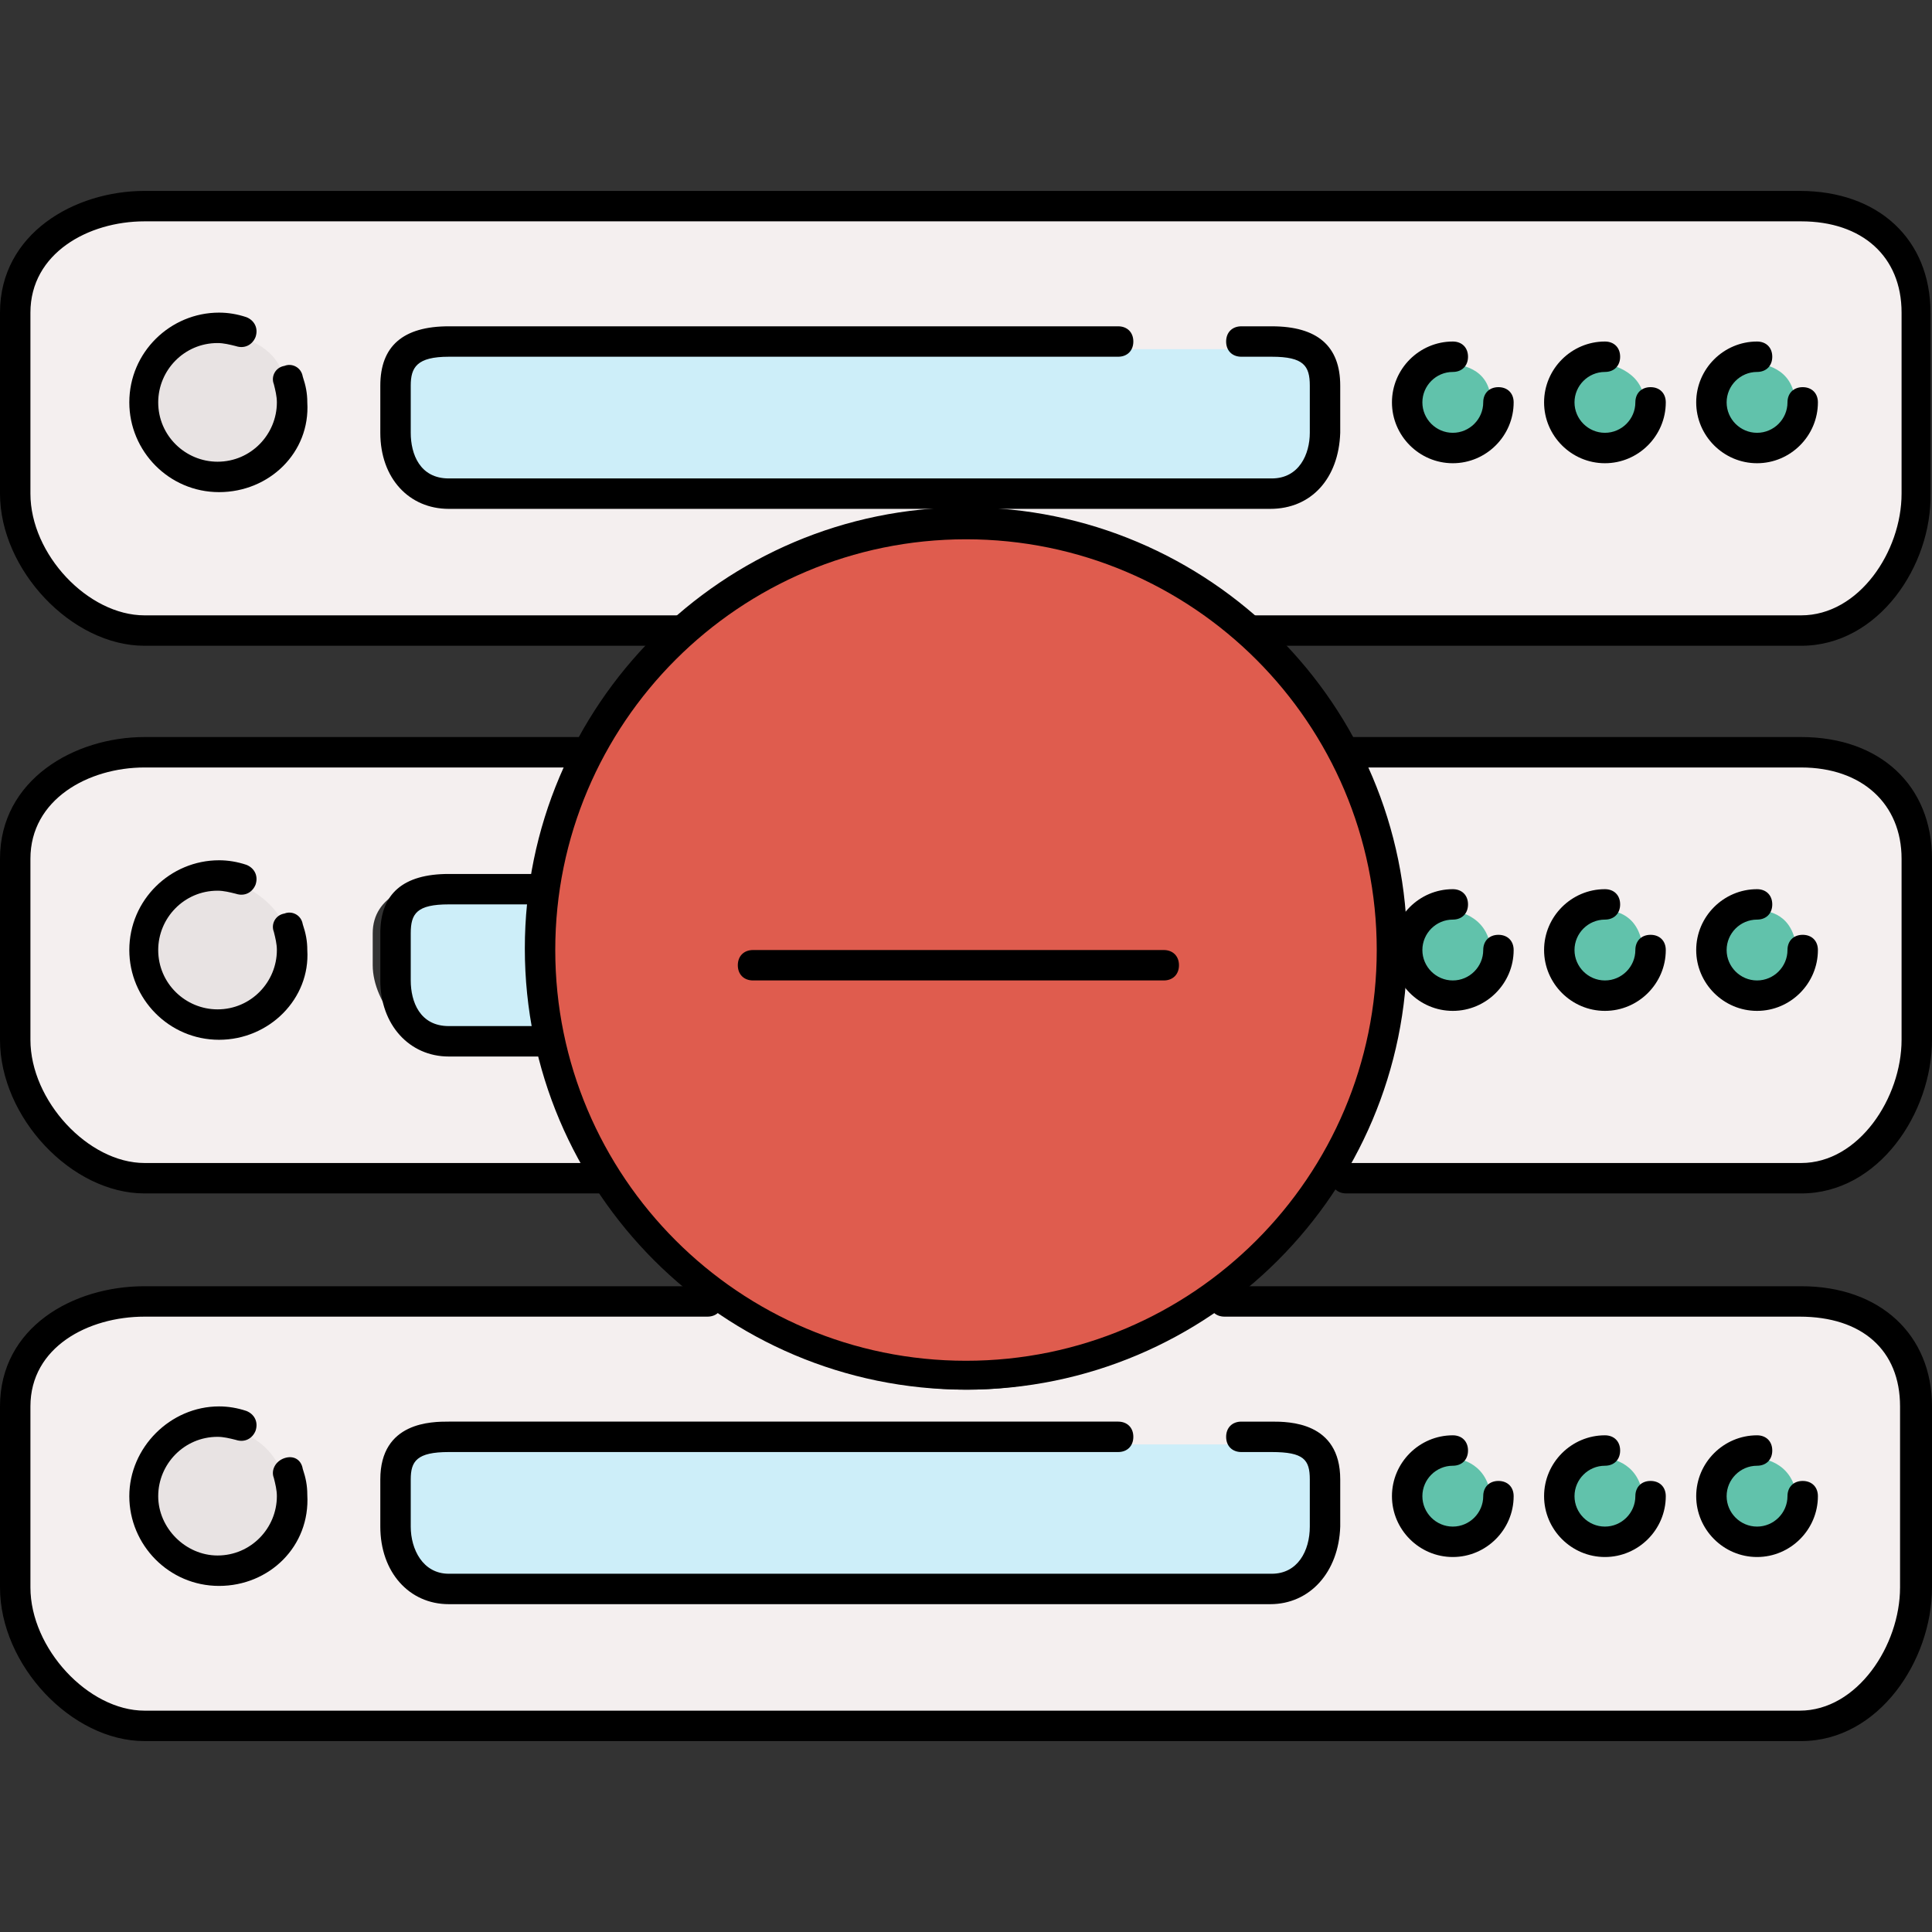 <?xml version="1.0" encoding="iso-8859-1"?>
<!-- Uploaded to: SVG Repo, www.svgrepo.com, Generator: SVG Repo Mixer Tools -->
<svg height="800px" width="800px" version="1.1" id="Layer_1" xmlns="http://www.w3.org/2000/svg" xmlns:xlink="http://www.w3.org/1999/xlink" 
	 viewBox="0 0 508 508" xml:space="preserve">
<rect x="0" y="0" width="508" height="508" fill="#333333" stroke="none"/>
<path style="fill:#F4EFEF;" d="M326.4,163.8h146.8c17.2,0,28.4-18.8,28.4-34V82.2c0-16.4-12-26-28.4-26H38c-15.6,0-32,8.8-32,26
	v47.6c0,16.4,15.6,34,32,34h143.6c19.6-20,44.8-26,72.4-26S306.8,143.8,326.4,163.8z"/>
<path style="fill:#CDEEF9;" d="M334,91.8h-8h-32H118c-7.6,0-16,2-16,9.6v8.4c0,7.6,8,18,16,18h216.4c7.6,0,12-10,12-18v-8.4
	C346,93.8,342,91.8,334,91.8z"/>
<path style="fill:#E8E3E3;" d="M74.8,100.2C73.2,91,64,89,63.6,89c-2-0.8-3.6-0.8-5.6-0.8c-9.6,0-17.6,8-17.6,17.6s8,17.6,17.6,17.6
	s17.6-8,17.6-17.6c0-1.2-0.4-2.4-0.4-4C74.8,101.4,74.8,101,74.8,100.2z"/>
<g>
	<path style="fill:#61C2AB;" d="M462,115.8c2.8,0,5.6-1.2,7.6-3.2c1.6-2,2.8-4.4,2.4-6.8c-0.4-9.6-9.2-10-10-10.4
		c-5.6,0-10,4.4-10,10C452,111.4,456.4,115.8,462,115.8z"/>
	<path style="fill:#61C2AB;" d="M422,115.8c2.8,0,5.6-1.2,7.6-3.2s2.8-4.4,2.8-6.8c-0.4-8.8-10-10-10.4-10.4c-5.2,0-10,4.4-10,10
		C412,111.4,416.4,115.8,422,115.8z"/>
	<path style="fill:#61C2AB;" d="M382,115.8c5.6,0,10-4.4,10-10c0-9.6-9.2-10-10-10c-5.6,0-10,4.4-10,10S376.4,115.8,382,115.8z"/>
</g>
<path style="fill:#F4EFEF;" d="M142,275.8h-24c-10,0-20-12-20-22v-8.4c0-10,10.4-13.6,20-13.6h24c2-12,5.6-24,10.8-32H38
	c-15.6,0-32,8.8-32,26v47.6c0,16.8,15.6,34.4,32,34.4h116.8c-5.6-12-10-20.8-12.4-32C142.4,275.8,142.4,275.8,142,275.8z"/>
<path style="fill:#CC9999;" d="M142,269.8L142,269.8L142,269.8L142,269.8z"/>
<path style="fill:#F4EFEF;" d="M352.8,307.8h120.4c17.2,0,28.4-18.8,28.4-34.4v-47.6c0-16-12-26-28.4-26h-118
	c8,12,12.4,33.2,12.4,51.6C368,271.8,362.4,287.8,352.8,307.8z"/>
<path style="fill:#CDEEF9;" d="M141.2,235.8h-23.6c-7.6,0-16,2-16,9.6v8.4c0,7.6,8,18,16,18h24v-2c-1.2-6.4-2-12.4-2-19.2
	C140,245.4,140.4,239.8,141.2,235.8z"/>
<path style="fill:#E8E3E3;" d="M63.2,232.6c-1.6-0.4-3.6-0.8-5.2-0.8c-9.6,0-17.6,8-17.6,17.6S48.4,267,58,267s17.6-8,17.6-17.6
	c0-1.6-0.4-3.2-0.8-5.2C72.8,236.6,63.2,232.6,63.2,232.6z"/>
<g>
	<path style="fill:#61C2AB;" d="M462,259.8c2.8,0,6-1.2,8-3.6c1.6-2,2.4-4,2.4-6.4c-0.8-9.6-7.6-10.4-10-10.4c-6,0-10.4,4.4-10.4,10
		S456.4,259.8,462,259.8z"/>
	<path style="fill:#61C2AB;" d="M422,259.8c2.8,0,5.6-1.2,7.6-3.2c1.6-2,2.8-4.4,2.4-6.8c-0.8-9.6-7.6-10.4-9.6-10.4
		c-6,0-10.4,4.4-10.4,10C412,255.4,416.4,259.8,422,259.8z"/>
	<path style="fill:#61C2AB;" d="M382,259.8c2.8,0,5.6-1.2,7.6-3.2c1.6-2,2.4-4.4,2.4-6.8c-0.8-9.6-10-10.4-10.4-10.4
		c-5.6,0-10,4.4-10,10S376.4,259.8,382,259.8z"/>
</g>
<path style="fill:#F4EFEF;" d="M473.6,343.8H322h-1.2c-18.8,12-41.6,21.6-66.4,21.6s-48-9.6-66.4-21.6h-1.6h-148
	c-15.6,0-32,8.4-32,25.6V417c0,16.8,15.6,34.4,32,34.4h435.2c17.2,0,28.4-18.8,28.4-34.4v-47.6C502,353,490.4,343.8,473.6,343.8z"/>
<path style="fill:#CDEEF9;" d="M102,389v8.4c0,7.6,8.4,18.4,16,18.4h216.4c7.6,0,12-10.4,12-18.4V389c0-7.6-4-9.2-12-9.2h-8h-32
	h-176C110,379.8,102,381.8,102,389z"/>
<path style="fill:#E8E3E3;" d="M63.2,376.6c-1.6-0.4-3.6-0.8-5.6-0.8c-9.6,0-17.6,8-17.6,17.6S48,411,57.6,411s17.6-8,17.6-17.6
	c0-2-0.4-3.6-0.8-5.2C71.6,379,63.2,376.6,63.2,376.6z"/>
<g>
	<path style="fill:#61C2AB;" d="M462,383.4c-5.6,0-10,4.4-10,10s4.4,10,10,10c2.8,0,6-1.2,8-3.6c1.6-2,2.4-4,2.4-6.4
		C471.2,383.8,462.4,383.4,462,383.4z"/>
	<path style="fill:#61C2AB;" d="M422,383.4c-5.6,0-10,4.4-10,10s4.4,10,10,10c3.2,0,6-1.2,8-3.6c1.6-2,2.4-4,2-6.4
		C430.8,383.8,422.4,383.4,422,383.4z"/>
</g>
<g>
	<path style="fill:#CC9999;" d="M306,245.8c0.4,0,0.8,0,1.2,0C306.8,245.8,306.4,245.8,306,245.8z"/>
	<path style="fill:#CC9999;" d="M200.8,245.8c0.4,0,0.8,0,1.2,0C201.6,245.8,201.2,245.8,200.8,245.8z"/>
</g>
<path style="fill:#DF5C4E;" d="M350.8,197.8c-0.8-1.2-1.2-2.4-2-3.6c-6.4-10.8-14.4-20.4-24-28.4c-1.6-1.2-2.8-2.4-4.4-3.6
	c-18.4-14-41.6-22.8-66.8-22.8s-48,8.4-66.8,22.8c-1.6,1.2-2.8,2.4-4.4,3.6c-9.6,8-17.6,17.6-24,28.4c-0.8,1.2-1.2,2.4-2,3.6
	c-8.4,15.6-12.8,33.2-12.8,51.6c0,19.2,5.2,37.6,14,53.2s21.2,29.2,36.4,38.8c17.2,11.2,37.6,17.6,59.6,17.6s42.4-6.4,59.6-17.6
	c15.2-9.6,27.6-23.2,36.4-38.8c8.8-16,14-34,14-53.2C364,231,359.2,213.4,350.8,197.8z"/>
<path style="fill:#61C2AB;" d="M382,383.4c-5.6,0-10,4.4-10,10s4.4,10,10,10c3.2,0,6-1.2,8-3.6c1.6-2,2.4-4,2-6.4
	C390.8,383.8,382.4,383.4,382,383.4z"/>
<path d="M473.6,169.8H330c-2.4,0-4-1.6-4-4s1.6-4,4-4h143.6c15.2,0,26.4-16.8,26.4-32V82.2c0-14.8-10.4-24-26.4-24H38
	c-14.8,0-30,8.4-30,24v47.6c0,16,15.2,32,30,32h140c2.4,0,4,1.6,4,4s-1.6,4-4,4H38c-19.2,0-38-20-38-40V82.2c0-20.8,19.6-32,38-32
	h435.2c20.8,0,34.4,12.8,34.4,32v47.6C508,148.6,494,169.8,473.6,169.8z"/>
<path d="M334,133.8H118c-10.4,0-18-8-18-20v-12.4c0-10.4,6-15.6,18-15.6h176c2.4,0,4,1.6,4,4s-1.6,4-4,4H118c-8.4,0-10,2.8-10,7.6
	v12.4c0,5.6,2.4,12,10,12h216.4c7.2,0,10-6.4,10-12v-12.4c0-5.2-1.6-7.6-10-7.6h-8c-2.4,0-4-1.6-4-4s1.6-4,4-4h8
	c12,0,18,5.2,18,15.6v12.4C352,125.8,344.8,133.8,334,133.8z"/>
<path d="M57.6,129.4c-13.2,0-23.6-10.8-23.6-23.6c0-13.2,10.8-23.6,23.6-23.6c2.4,0,4.8,0.4,7.2,1.2c2,0.8,3.2,2.8,2.4,5.2
	c-0.8,2-2.8,3.2-5.2,2.4c-1.6-0.4-3.2-0.8-4.8-0.8c-8.8,0-15.6,7.2-15.6,15.6c0,8.8,7.2,15.6,15.6,15.6c8.8,0,15.6-7.2,15.6-15.6
	c0-1.6-0.4-3.2-0.8-4.8c-0.8-2,0.4-4.4,2.8-4.8c2-0.8,4.4,0.4,4.8,2.8c0.8,2.4,1.2,4.4,1.2,6.8C81.6,119,70.8,129.4,57.6,129.4z"/>
<path d="M462,121.8c-8.8,0-16-7.2-16-16s7.2-16,16-16c2.4,0,4,1.6,4,4s-1.6,4-4,4c-4.4,0-8,3.6-8,8s3.6,8,8,8s8-3.6,8-8
	c0-2.4,1.6-4,4-4s4,1.6,4,4C478,114.6,470.8,121.8,462,121.8z"/>
<path d="M422,121.8c-8.8,0-16-7.2-16-16s7.2-16,16-16c2.4,0,4,1.6,4,4s-1.6,4-4,4c-4.4,0-8,3.6-8,8s3.6,8,8,8s8-3.6,8-8
	c0-2.4,1.6-4,4-4s4,1.6,4,4C438,114.6,430.8,121.8,422,121.8z"/>
<path d="M382,121.8c-8.8,0-16-7.2-16-16s7.2-16,16-16c2.4,0,4,1.6,4,4s-1.6,4-4,4c-4.4,0-8,3.6-8,8s3.6,8,8,8s8-3.6,8-8
	c0-2.4,1.6-4,4-4s4,1.6,4,4C398,114.6,390.8,121.8,382,121.8z"/>
<path d="M158,313.8H38c-19.2,0-38-20-38-40.4v-47.6c0-20.8,19.6-32,38-32h116c2.4,0,4,1.6,4,4s-1.6,4-4,4H38c-14.8,0-30,8.4-30,24
	v47.6c0,16,15.2,32.4,30,32.4h120c2.4,0,4,1.6,4,4S160.4,313.8,158,313.8z"/>
<path d="M473.6,313.8H354c-2.4,0-4-1.6-4-4s1.6-4,4-4h119.6c15.2,0,26.4-17.2,26.4-32.4v-47.6c0-14.4-10.4-24-26.4-24H354
	c-2.4,0-4-1.6-4-4s1.6-4,4-4h119.6c20.8,0,34.4,12.8,34.4,32v47.6C508,292.6,494,313.8,473.6,313.8z"/>
<path d="M142,277.8h-24c-10.4,0-18-8.4-18-20v-12.4c0-10.4,6-15.6,18-15.6h24c2.4,0,4,1.6,4,4s-1.6,4-4,4h-24c-8.4,0-10,2.4-10,7.6
	v12.4c0,5.6,2.4,12,10,12h24c2.4,0,4,1.6,4,4S144.4,277.8,142,277.8z"/>
<path d="M57.6,273.4c-13.2,0-23.6-10.8-23.6-23.6c0-13.2,10.8-23.6,23.6-23.6c2.4,0,4.8,0.4,7.2,1.2c2,0.8,3.2,2.8,2.4,5.2
	c-0.8,2-2.8,3.2-5.2,2.4c-1.6-0.4-3.2-0.8-4.8-0.8c-8.8,0-15.6,7.2-15.6,15.6c0,8.8,7.2,15.6,15.6,15.6c8.8,0,15.6-7.2,15.6-15.6
	c0-1.6-0.4-3.2-0.8-4.8c-0.8-2,0.4-4.4,2.8-4.8c2-0.8,4.4,0.4,4.8,2.8c0.8,2.4,1.2,4.4,1.2,6.8C81.6,262.6,70.8,273.4,57.6,273.4z"
	/>
<path d="M462,265.8c-8.8,0-16-7.2-16-16s7.2-16,16-16c2.4,0,4,1.6,4,4s-1.6,4-4,4c-4.4,0-8,3.6-8,8s3.6,8,8,8s8-3.6,8-8
	c0-2.4,1.6-4,4-4s4,1.6,4,4C478,258.6,470.8,265.8,462,265.8z"/>
<path d="M422,265.8c-8.8,0-16-7.2-16-16s7.2-16,16-16c2.4,0,4,1.6,4,4s-1.6,4-4,4c-4.4,0-8,3.6-8,8s3.6,8,8,8s8-3.6,8-8
	c0-2.4,1.6-4,4-4s4,1.6,4,4C438,258.6,430.8,265.8,422,265.8z"/>
<path d="M382,265.8c-8.8,0-16-7.2-16-16s7.2-16,16-16c2.4,0,4,1.6,4,4s-1.6,4-4,4c-4.4,0-8,3.6-8,8s3.6,8,8,8s8-3.6,8-8
	c0-2.4,1.6-4,4-4s4,1.6,4,4C398,258.6,390.8,265.8,382,265.8z"/>
<path d="M473.6,457.8H38c-19.2,0-38-20-38-40.4v-47.6c0-20.8,19.2-31.6,38-31.6h148c2.4,0,4,1.6,4,4s-1.6,4-4,4H38
	c-14.8,0-30,8-30,23.6v47.6c0,16,15.2,32.4,30,32.4h435.2c15.2,0,26.4-17.2,26.4-32.4v-47.6c0-14.8-10-23.6-26.4-23.6H322
	c-2.4,0-4-1.6-4-4s1.6-4,4-4h151.6c20.8,0,34.4,12.8,34.4,31.6v47.6C508,436.6,494,457.8,473.6,457.8z"/>
<path d="M334,421.8H118c-10.4,0-18-8.4-18-20.4V389c0-15.2,13.6-15.2,18-15.2h176c2.4,0,4,1.6,4,4s-1.6,4-4,4H118
	c-8.4,0-10,2.4-10,7.2v12.4c0,6,3.2,12.4,10,12.4h216.4c6.8,0,10-6,10-12.4V389c0-5.2-1.6-7.2-10-7.2h-8c-2.4,0-4-1.6-4-4s1.6-4,4-4
	h8c4.4,0,18,0,18,15.2v12.4C352,413.4,344.4,421.8,334,421.8z"/>
<path d="M57.6,417C44.4,417,34,406.2,34,393.4s10.8-23.6,23.6-23.6c2.4,0,4.8,0.4,7.2,1.2c2,0.8,3.2,2.8,2.4,5.2
	c-0.8,2-2.8,3.2-5.2,2.4c-1.6-0.4-3.2-0.8-4.8-0.8c-8.8,0-15.6,7.2-15.6,15.6S48.8,409,57.2,409c8.8,0,15.6-7.2,15.6-15.6
	c0-1.6-0.4-3.2-0.8-4.8c-0.8-2,0.4-4.4,2.8-5.2s4.4,0.4,4.8,2.8c0.8,2.4,1.2,4.4,1.2,6.8C81.6,406.6,70.8,417,57.6,417z"/>
<path d="M462,409.4c-8.8,0-16-7.2-16-16s7.2-16,16-16c2.4,0,4,1.6,4,4s-1.6,4-4,4c-4.4,0-8,3.6-8,8s3.6,8,8,8s8-3.6,8-8
	c0-2.4,1.6-4,4-4s4,1.6,4,4C478,402.2,470.8,409.4,462,409.4z"/>
<path d="M422,409.4c-8.8,0-16-7.2-16-16s7.2-16,16-16c2.4,0,4,1.6,4,4s-1.6,4-4,4c-4.4,0-8,3.6-8,8s3.6,8,8,8s8-3.6,8-8
	c0-2.4,1.6-4,4-4s4,1.6,4,4C438,402.2,430.8,409.4,422,409.4z"/>
<path d="M382,409.4c-8.8,0-16-7.2-16-16s7.2-16,16-16c2.4,0,4,1.6,4,4s-1.6,4-4,4c-4.4,0-8,3.6-8,8s3.6,8,8,8s8-3.6,8-8
	c0-2.4,1.6-4,4-4s4,1.6,4,4C398,402.2,390.8,409.4,382,409.4z"/>
<path d="M254,365.4c-64,0-116-52-116-116s52-116,116-116s116,52,116,116S318,365.4,254,365.4z M254,141.8c-59.6,0-108,48.4-108,108
	s48.4,108,108,108s108-48.4,108-108S313.6,141.8,254,141.8z"/>
<path d="M306,257.8H198c-2.4,0-4-1.6-4-4s1.6-4,4-4h108c2.4,0,4,1.6,4,4S308.4,257.8,306,257.8z"/>
</svg>